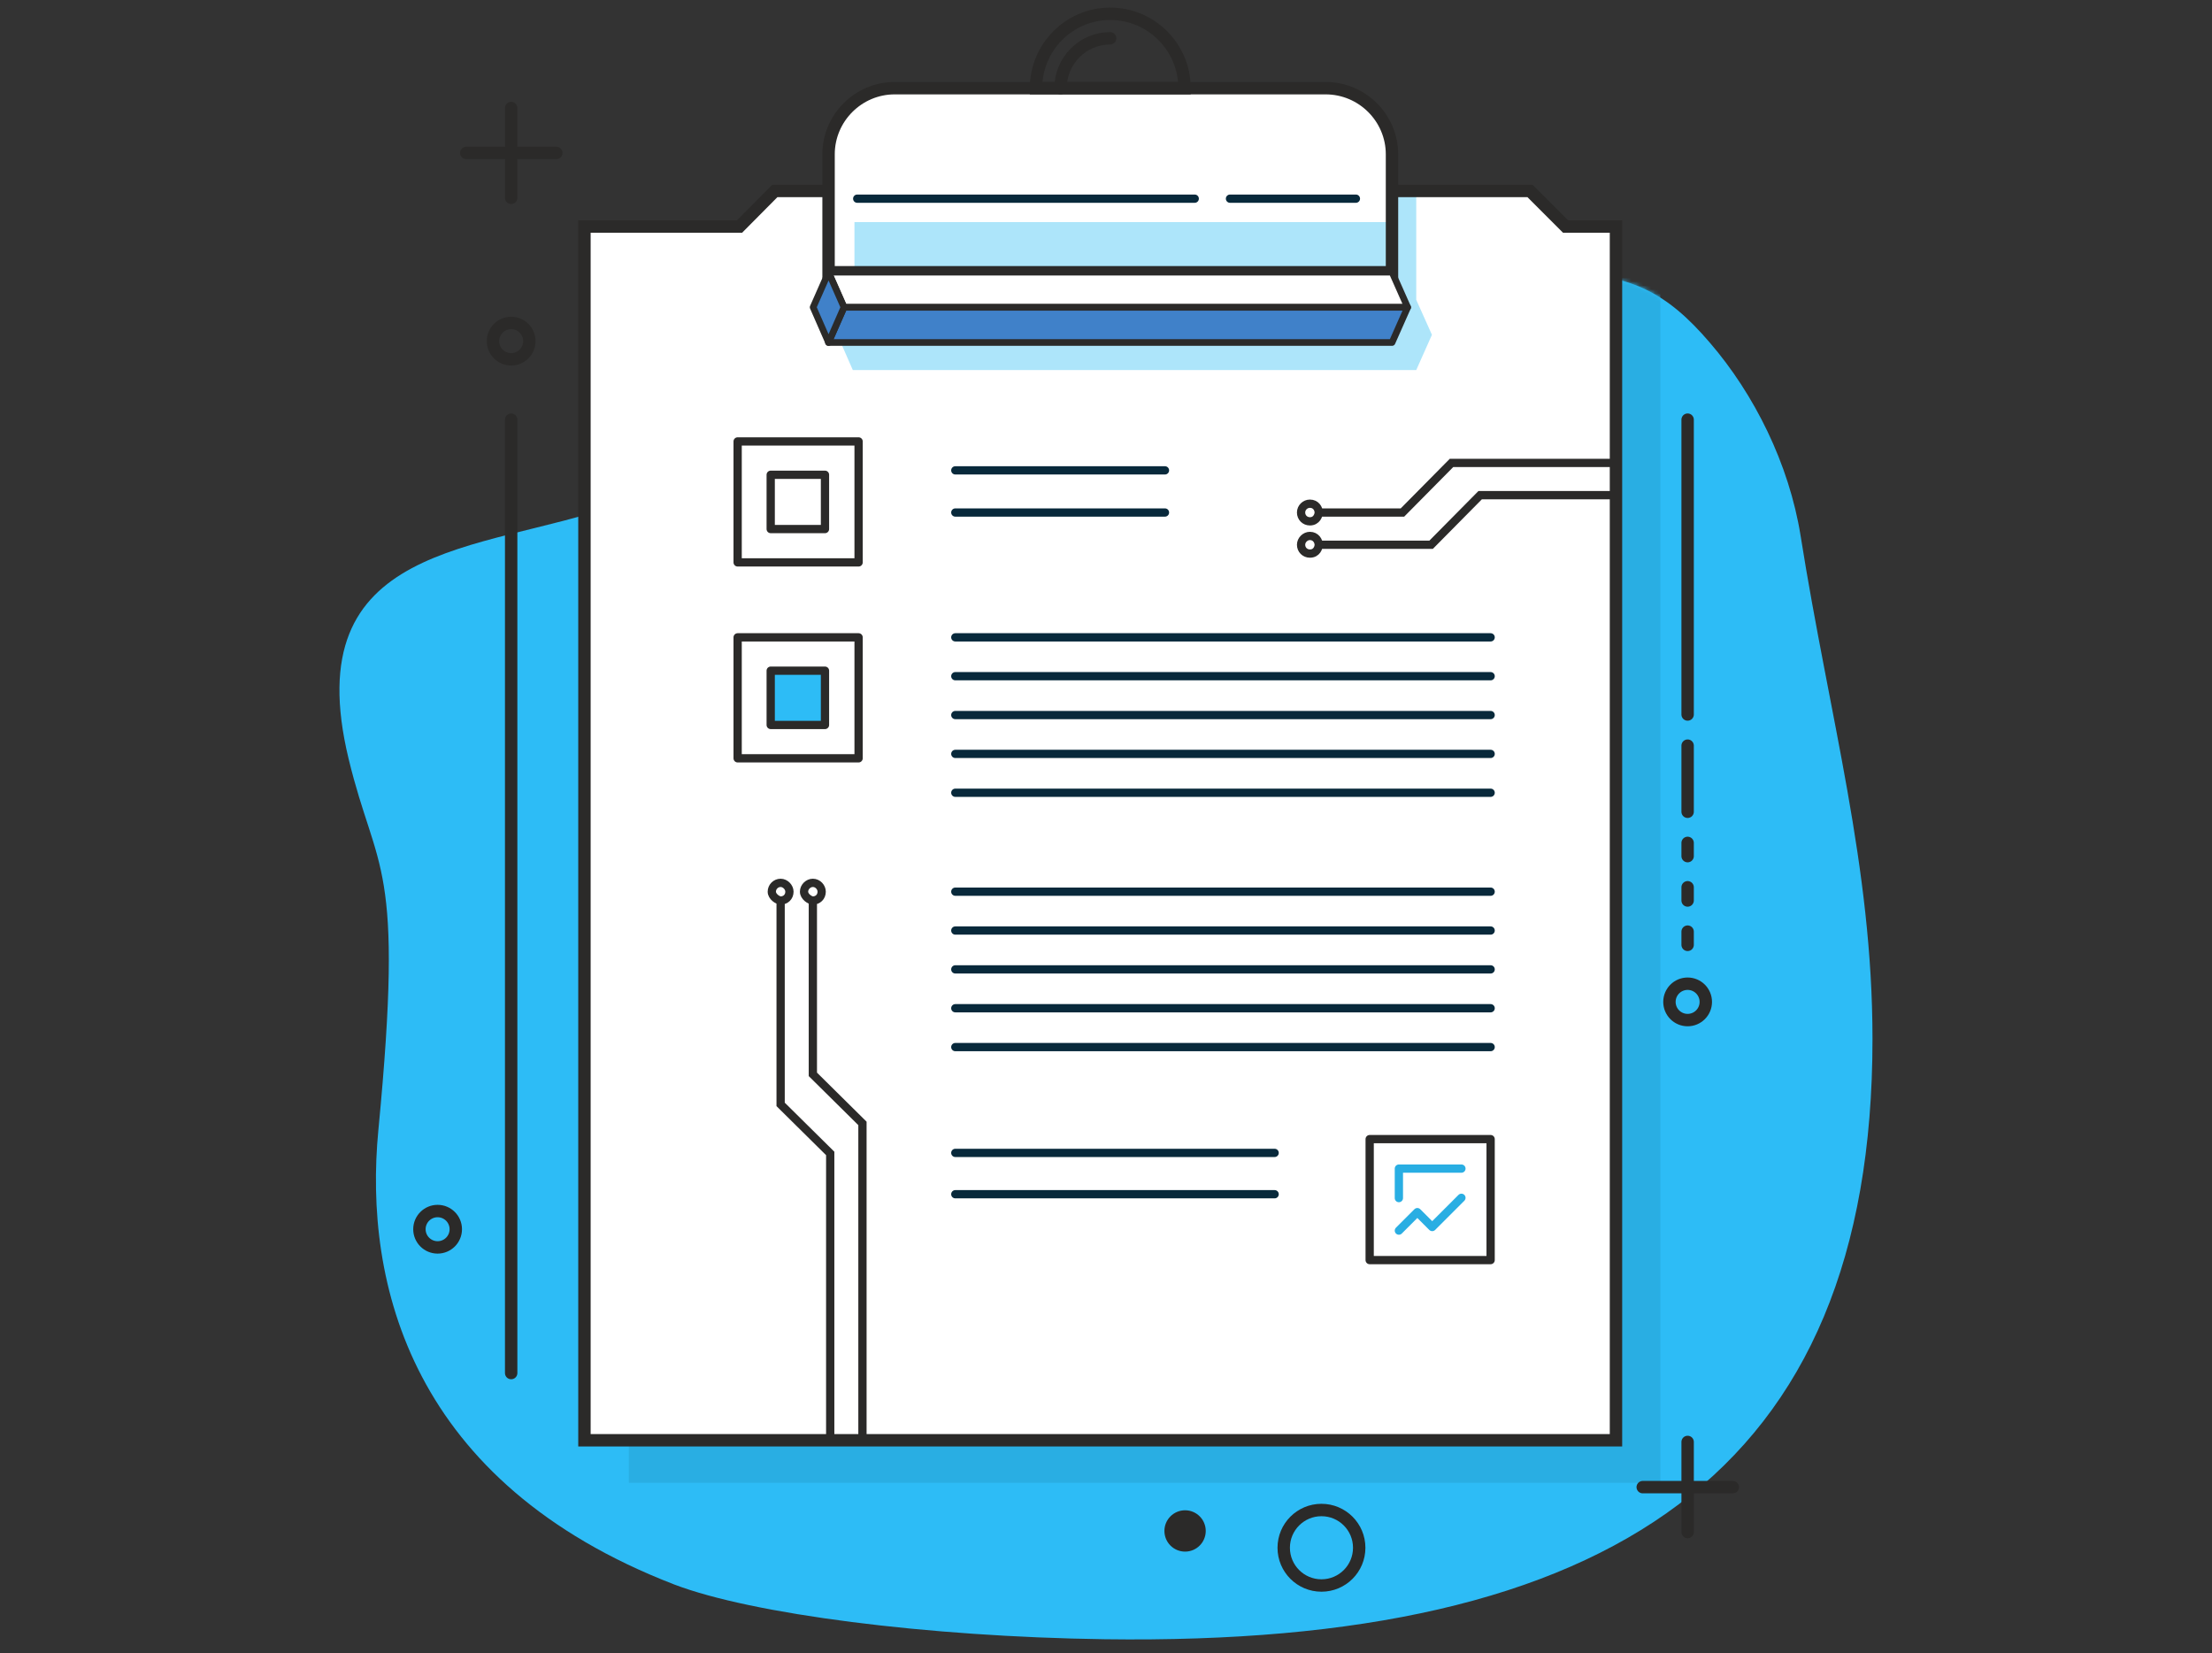 <svg width="562" height="420" viewBox="0 0 562 420" fill="none" xmlns="http://www.w3.org/2000/svg">
<rect x="0" y="0" width="562" height="420" fill="#333333" stroke="none"/>
<path d="M156.262 128.38C122.242 140.42 75.202 137.41 88.572 192.78C95.712 222.25 102.782 218.05 96.132 287.07C92.352 326.2 104.462 376.67 171.242 402.5C190.982 410.06 235.572 415.8 280.652 416.43C409.522 418.18 475.742 374.08 475.742 263.97C475.742 219.94 464.822 182.42 457.472 136.08C454.532 117.81 445.712 100.17 434.442 87.08C423.312 74.06 413.932 69.37 395.312 69.37C305.292 69.37 281.912 80.71 197.002 107.94C187.552 110.95 160.672 129.08 156.262 128.38Z" fill="#2DBCF6"/>
<mask id="mask0_1370_2653" style="mask-type:luminance" maskUnits="userSpaceOnUse" x="86" y="69" width="390" height="348">
<path d="M156.263 128.38C122.243 140.42 75.203 137.41 88.573 192.78C95.713 222.25 102.783 218.05 96.133 287.07C92.353 326.2 104.463 376.67 171.243 402.5C190.983 410.06 235.573 415.8 280.653 416.43C409.523 418.18 475.743 374.08 475.743 263.97C475.743 219.94 464.823 182.42 457.473 136.08C454.533 117.81 445.713 100.17 434.443 87.08C423.313 74.06 413.933 69.37 395.313 69.37C305.293 69.37 281.913 80.71 197.003 107.94C187.553 110.95 160.673 129.08 156.263 128.38Z" fill="white"/>
</mask>
<g mask="url(#mask0_1370_2653)">
<path d="M208.203 59.29L199.173 68.249H159.763V376.67H421.843V68.249H409.033L400.073 59.29H208.203Z" fill="#29AEE3"/>
</g>
<path d="M196.86 48.51L187.9 57.54H148.49V365.89H410.57V57.54H397.76L388.73 48.51H196.86Z" fill="white"/>
<mask id="mask1_1370_2653" style="mask-type:luminance" maskUnits="userSpaceOnUse" x="148" y="48" width="263" height="318">
<path d="M196.862 48.51L187.902 57.54H148.492V365.89H410.572V57.54H397.762L388.732 48.51H196.862Z" fill="white"/>
</mask>
<g mask="url(#mask1_1370_2653)">
<path d="M359.822 76.16V46.2C359.822 36.96 352.262 29.4 343.022 29.4H233.542C224.232 29.4 216.672 36.96 216.672 46.2V76.16L212.752 85.05L216.672 94.01H359.822L363.812 85.05L359.822 76.16Z" fill="#ADE5FA"/>
</g>
<path d="M196.86 48.51L187.9 57.54H148.49V365.89H410.57V57.54H397.76L388.73 48.51H196.86Z" stroke="#2B2A29" stroke-width="3.15" stroke-miterlimit="22.926"/>
<path d="M210.512 69.16H353.662V39.2C353.662 29.96 346.102 22.4 336.792 22.4H227.312C218.072 22.4 210.512 29.96 210.512 39.2V69.16Z" fill="white"/>
<mask id="mask2_1370_2653" style="mask-type:luminance" maskUnits="userSpaceOnUse" x="210" y="22" width="144" height="48">
<path d="M210.511 69.16H353.661V39.2C353.661 29.96 346.101 22.4 336.791 22.4H227.311C218.071 22.4 210.511 29.96 210.511 39.2V69.16Z" fill="white"/>
</mask>
<g mask="url(#mask2_1370_2653)">
<path d="M353.662 56.419H217.092V69.159H353.662V56.419Z" fill="#ADE5FA"/>
</g>
<path d="M210.512 69.16H353.662V39.2C353.662 29.96 346.102 22.4 336.792 22.4H227.312C218.072 22.4 210.512 29.96 210.512 39.2V69.16Z" stroke="#2B2A29" stroke-width="3.15" stroke-miterlimit="22.926"/>
<path d="M353.674 69.134H210.478L214.441 78.07H357.637L353.674 69.134Z" fill="white" stroke="#2B2A29" stroke-width="1.694" stroke-miterlimit="22.926" stroke-linecap="round" stroke-linejoin="round"/>
<path d="M353.674 87.011H210.478L214.441 78.075H357.637L353.674 87.011Z" fill="#4081C9" stroke="#2B2A29" stroke-width="1.694" stroke-miterlimit="22.926" stroke-linecap="round" stroke-linejoin="round"/>
<path fill-rule="evenodd" clip-rule="evenodd" d="M206.592 78.05L210.512 87.01L214.432 78.05L210.512 69.16L206.592 78.05Z" fill="#4081C9" stroke="#2B2A29" stroke-width="1.69" stroke-miterlimit="22.926" stroke-linecap="round" stroke-linejoin="round"/>
<path fill-rule="evenodd" clip-rule="evenodd" d="M282.051 22.4H263.221C263.221 11.97 271.691 3.5 282.051 3.5C292.481 3.5 300.951 11.97 300.951 22.4H282.051Z" stroke="#2B2A29" stroke-width="3.15" stroke-miterlimit="22.926"/>
<path d="M269.451 22.401C269.451 15.4 275.121 9.73 282.051 9.73" stroke="#2B2A29" stroke-width="3.15" stroke-miterlimit="22.926" stroke-linecap="round" stroke-linejoin="round"/>
<path d="M242.713 161.91H378.723" stroke="#08293B" stroke-width="2.1" stroke-miterlimit="22.926" stroke-linecap="round" stroke-linejoin="round"/>
<path d="M217.792 50.47H303.542" stroke="#08293B" stroke-width="2.1" stroke-miterlimit="22.926" stroke-linecap="round" stroke-linejoin="round"/>
<path d="M312.501 50.47H344.491" stroke="#08293B" stroke-width="2.1" stroke-miterlimit="22.926" stroke-linecap="round" stroke-linejoin="round"/>
<path d="M242.713 171.78H378.723" stroke="#08293B" stroke-width="2.1" stroke-miterlimit="22.926" stroke-linecap="round" stroke-linejoin="round"/>
<path d="M242.713 181.65H378.723" stroke="#08293B" stroke-width="2.1" stroke-miterlimit="22.926" stroke-linecap="round" stroke-linejoin="round"/>
<path d="M242.713 191.52H378.723" stroke="#08293B" stroke-width="2.1" stroke-miterlimit="22.926" stroke-linecap="round" stroke-linejoin="round"/>
<path d="M242.713 201.39H378.723" stroke="#08293B" stroke-width="2.1" stroke-miterlimit="22.926" stroke-linecap="round" stroke-linejoin="round"/>
<path d="M218.141 161.91H187.411V192.64H218.141V161.91Z" stroke="#2B2A29" stroke-width="2.1" stroke-miterlimit="22.926" stroke-linecap="round" stroke-linejoin="round"/>
<path d="M209.602 170.38H195.812V184.17H209.602V170.38Z" fill="#2DBCF6" stroke="#2B2A29" stroke-width="2.1" stroke-miterlimit="22.926" stroke-linecap="round" stroke-linejoin="round"/>
<path d="M218.141 112.14H187.411V142.87H218.141V112.14Z" stroke="#2B2A29" stroke-width="2.1" stroke-miterlimit="22.926" stroke-linecap="round" stroke-linejoin="round"/>
<path d="M209.602 120.61H195.812V134.4H209.602V120.61Z" stroke="#2B2A29" stroke-width="2.1" stroke-miterlimit="22.926" stroke-linecap="round" stroke-linejoin="round"/>
<path d="M242.713 119.49H295.983" stroke="#08293B" stroke-width="2.1" stroke-miterlimit="22.926" stroke-linecap="round" stroke-linejoin="round"/>
<path d="M242.713 226.52H378.723" stroke="#08293B" stroke-width="2.1" stroke-miterlimit="22.926" stroke-linecap="round" stroke-linejoin="round"/>
<path d="M242.713 236.39H378.723" stroke="#08293B" stroke-width="2.1" stroke-miterlimit="22.926" stroke-linecap="round" stroke-linejoin="round"/>
<path d="M242.713 246.26H378.723" stroke="#08293B" stroke-width="2.1" stroke-miterlimit="22.926" stroke-linecap="round" stroke-linejoin="round"/>
<path d="M242.713 256.13H378.723" stroke="#08293B" stroke-width="2.1" stroke-miterlimit="22.926" stroke-linecap="round" stroke-linejoin="round"/>
<path d="M242.713 266H378.723" stroke="#08293B" stroke-width="2.1" stroke-miterlimit="22.926" stroke-linecap="round" stroke-linejoin="round"/>
<path d="M198.332 228.76V280.56L210.932 293.02V365.89M198.332 228.76C199.592 228.76 200.572 227.85 200.572 226.52C200.572 225.4 199.522 224.28 198.332 224.28C197.072 224.28 196.092 225.33 196.092 226.52C196.092 227.78 197.632 228.76 198.332 228.76ZM206.522 228.76V272.93L219.122 285.39V365.89M206.522 228.76C207.782 228.76 208.762 227.85 208.762 226.52C208.762 225.4 207.782 224.28 206.522 224.28C205.332 224.28 204.282 225.33 204.282 226.52C204.282 227.78 205.822 228.76 206.522 228.76Z" stroke="#2B2A29" stroke-width="2.1" stroke-miterlimit="22.926"/>
<path d="M378.72 289.38H347.99V320.11H378.72V289.38Z" stroke="#2B2A29" stroke-width="2.1" stroke-miterlimit="22.926" stroke-linecap="round" stroke-linejoin="round"/>
<path d="M355.411 312.62L360.101 307.93L363.881 311.71L371.301 304.29" stroke="#29AEE3" stroke-width="2.1" stroke-miterlimit="22.926" stroke-linecap="round" stroke-linejoin="round"/>
<path d="M355.411 304.36V296.87H371.301" stroke="#29AEE3" stroke-width="2.1" stroke-miterlimit="22.926" stroke-linecap="round" stroke-linejoin="round"/>
<path d="M242.713 292.88H323.843" stroke="#08293B" stroke-width="2.1" stroke-miterlimit="22.926" stroke-linecap="round" stroke-linejoin="round"/>
<path d="M242.713 303.38H323.843" stroke="#08293B" stroke-width="2.1" stroke-miterlimit="22.926" stroke-linecap="round" stroke-linejoin="round"/>
<path d="M335.042 138.39H363.602L376.062 125.79H410.572M335.042 138.39C335.042 137.48 334.342 136.15 332.802 136.15C331.612 136.15 330.562 137.2 330.562 138.39C330.562 139.65 331.542 140.63 332.802 140.63C334.552 140.63 335.042 139.09 335.042 138.39ZM335.042 130.2H356.322L368.782 117.6H410.572M335.042 130.2C335.042 129.22 334.342 127.96 332.802 127.96C331.612 127.96 330.562 128.94 330.562 130.2C330.562 131.46 331.542 132.44 332.802 132.44C334.552 132.44 335.042 130.83 335.042 130.2Z" stroke="#2B2A29" stroke-width="2.1" stroke-miterlimit="22.926"/>
<path d="M129.873 27.44V50.26" stroke="#2B2A29" stroke-width="3.15" stroke-miterlimit="22.926" stroke-linecap="round" stroke-linejoin="round"/>
<path d="M141.352 38.85H118.462" stroke="#2B2A29" stroke-width="3.15" stroke-miterlimit="22.926" stroke-linecap="round" stroke-linejoin="round"/>
<path d="M129.871 91.28C132.422 91.28 134.491 89.212 134.491 86.66C134.491 84.109 132.422 82.04 129.871 82.04C127.319 82.04 125.251 84.109 125.251 86.66C125.251 89.212 127.319 91.28 129.871 91.28Z" stroke="#2B2A29" stroke-width="3.15" stroke-miterlimit="22.926"/>
<path d="M111.182 316.89C113.734 316.89 115.802 314.821 115.802 312.27C115.802 309.718 113.734 307.65 111.182 307.65C108.631 307.65 106.562 309.718 106.562 312.27C106.562 314.821 108.631 316.89 111.182 316.89Z" stroke="#2B2A29" stroke-width="3.15" stroke-miterlimit="22.926"/>
<path d="M129.872 106.61V348.81" stroke="#2B2A29" stroke-width="3.15" stroke-miterlimit="22.926" stroke-linecap="round" stroke-linejoin="round"/>
<path d="M428.773 106.61V181.51" stroke="#2B2A29" stroke-width="3.15" stroke-miterlimit="22.926" stroke-linecap="round" stroke-linejoin="round"/>
<path d="M428.773 189.42V206.22" stroke="#2B2A29" stroke-width="3.15" stroke-miterlimit="22.926" stroke-linecap="round" stroke-linejoin="round"/>
<path d="M428.773 214.13V217.49" stroke="#2B2A29" stroke-width="3.15" stroke-miterlimit="22.926" stroke-linecap="round" stroke-linejoin="round"/>
<path d="M428.773 225.4V228.76" stroke="#2B2A29" stroke-width="3.15" stroke-miterlimit="22.926" stroke-linecap="round" stroke-linejoin="round"/>
<path d="M428.773 236.67V240.03" stroke="#2B2A29" stroke-width="3.15" stroke-miterlimit="22.926" stroke-linecap="round" stroke-linejoin="round"/>
<path d="M428.772 259.14C431.324 259.14 433.392 257.071 433.392 254.52C433.392 251.968 431.324 249.9 428.772 249.9C426.221 249.9 424.152 251.968 424.152 254.52C424.152 257.071 426.221 259.14 428.772 259.14Z" stroke="#2B2A29" stroke-width="3.15" stroke-miterlimit="22.926"/>
<path d="M428.774 366.31V389.2" stroke="#2B2A29" stroke-width="3.15" stroke-miterlimit="22.926" stroke-linecap="round" stroke-linejoin="round"/>
<path d="M440.253 377.79H417.363" stroke="#2B2A29" stroke-width="3.15" stroke-miterlimit="22.926" stroke-linecap="round" stroke-linejoin="round"/>
<path d="M335.742 402.78C341.039 402.78 345.332 398.487 345.332 393.19C345.332 387.894 341.039 383.6 335.742 383.6C330.446 383.6 326.152 387.894 326.152 393.19C326.152 398.487 330.446 402.78 335.742 402.78Z" stroke="#2B2A29" stroke-width="3.15" stroke-miterlimit="22.926"/>
<path d="M301.092 394.17C303.991 394.17 306.342 391.82 306.342 388.92C306.342 386.021 303.991 383.67 301.092 383.67C298.192 383.67 295.842 386.021 295.842 388.92C295.842 391.82 298.192 394.17 301.092 394.17Z" fill="#2B2A29"/>
<path d="M242.713 130.2H295.983" stroke="#08293B" stroke-width="2.1" stroke-miterlimit="22.926" stroke-linecap="round" stroke-linejoin="round"/>
</svg>
